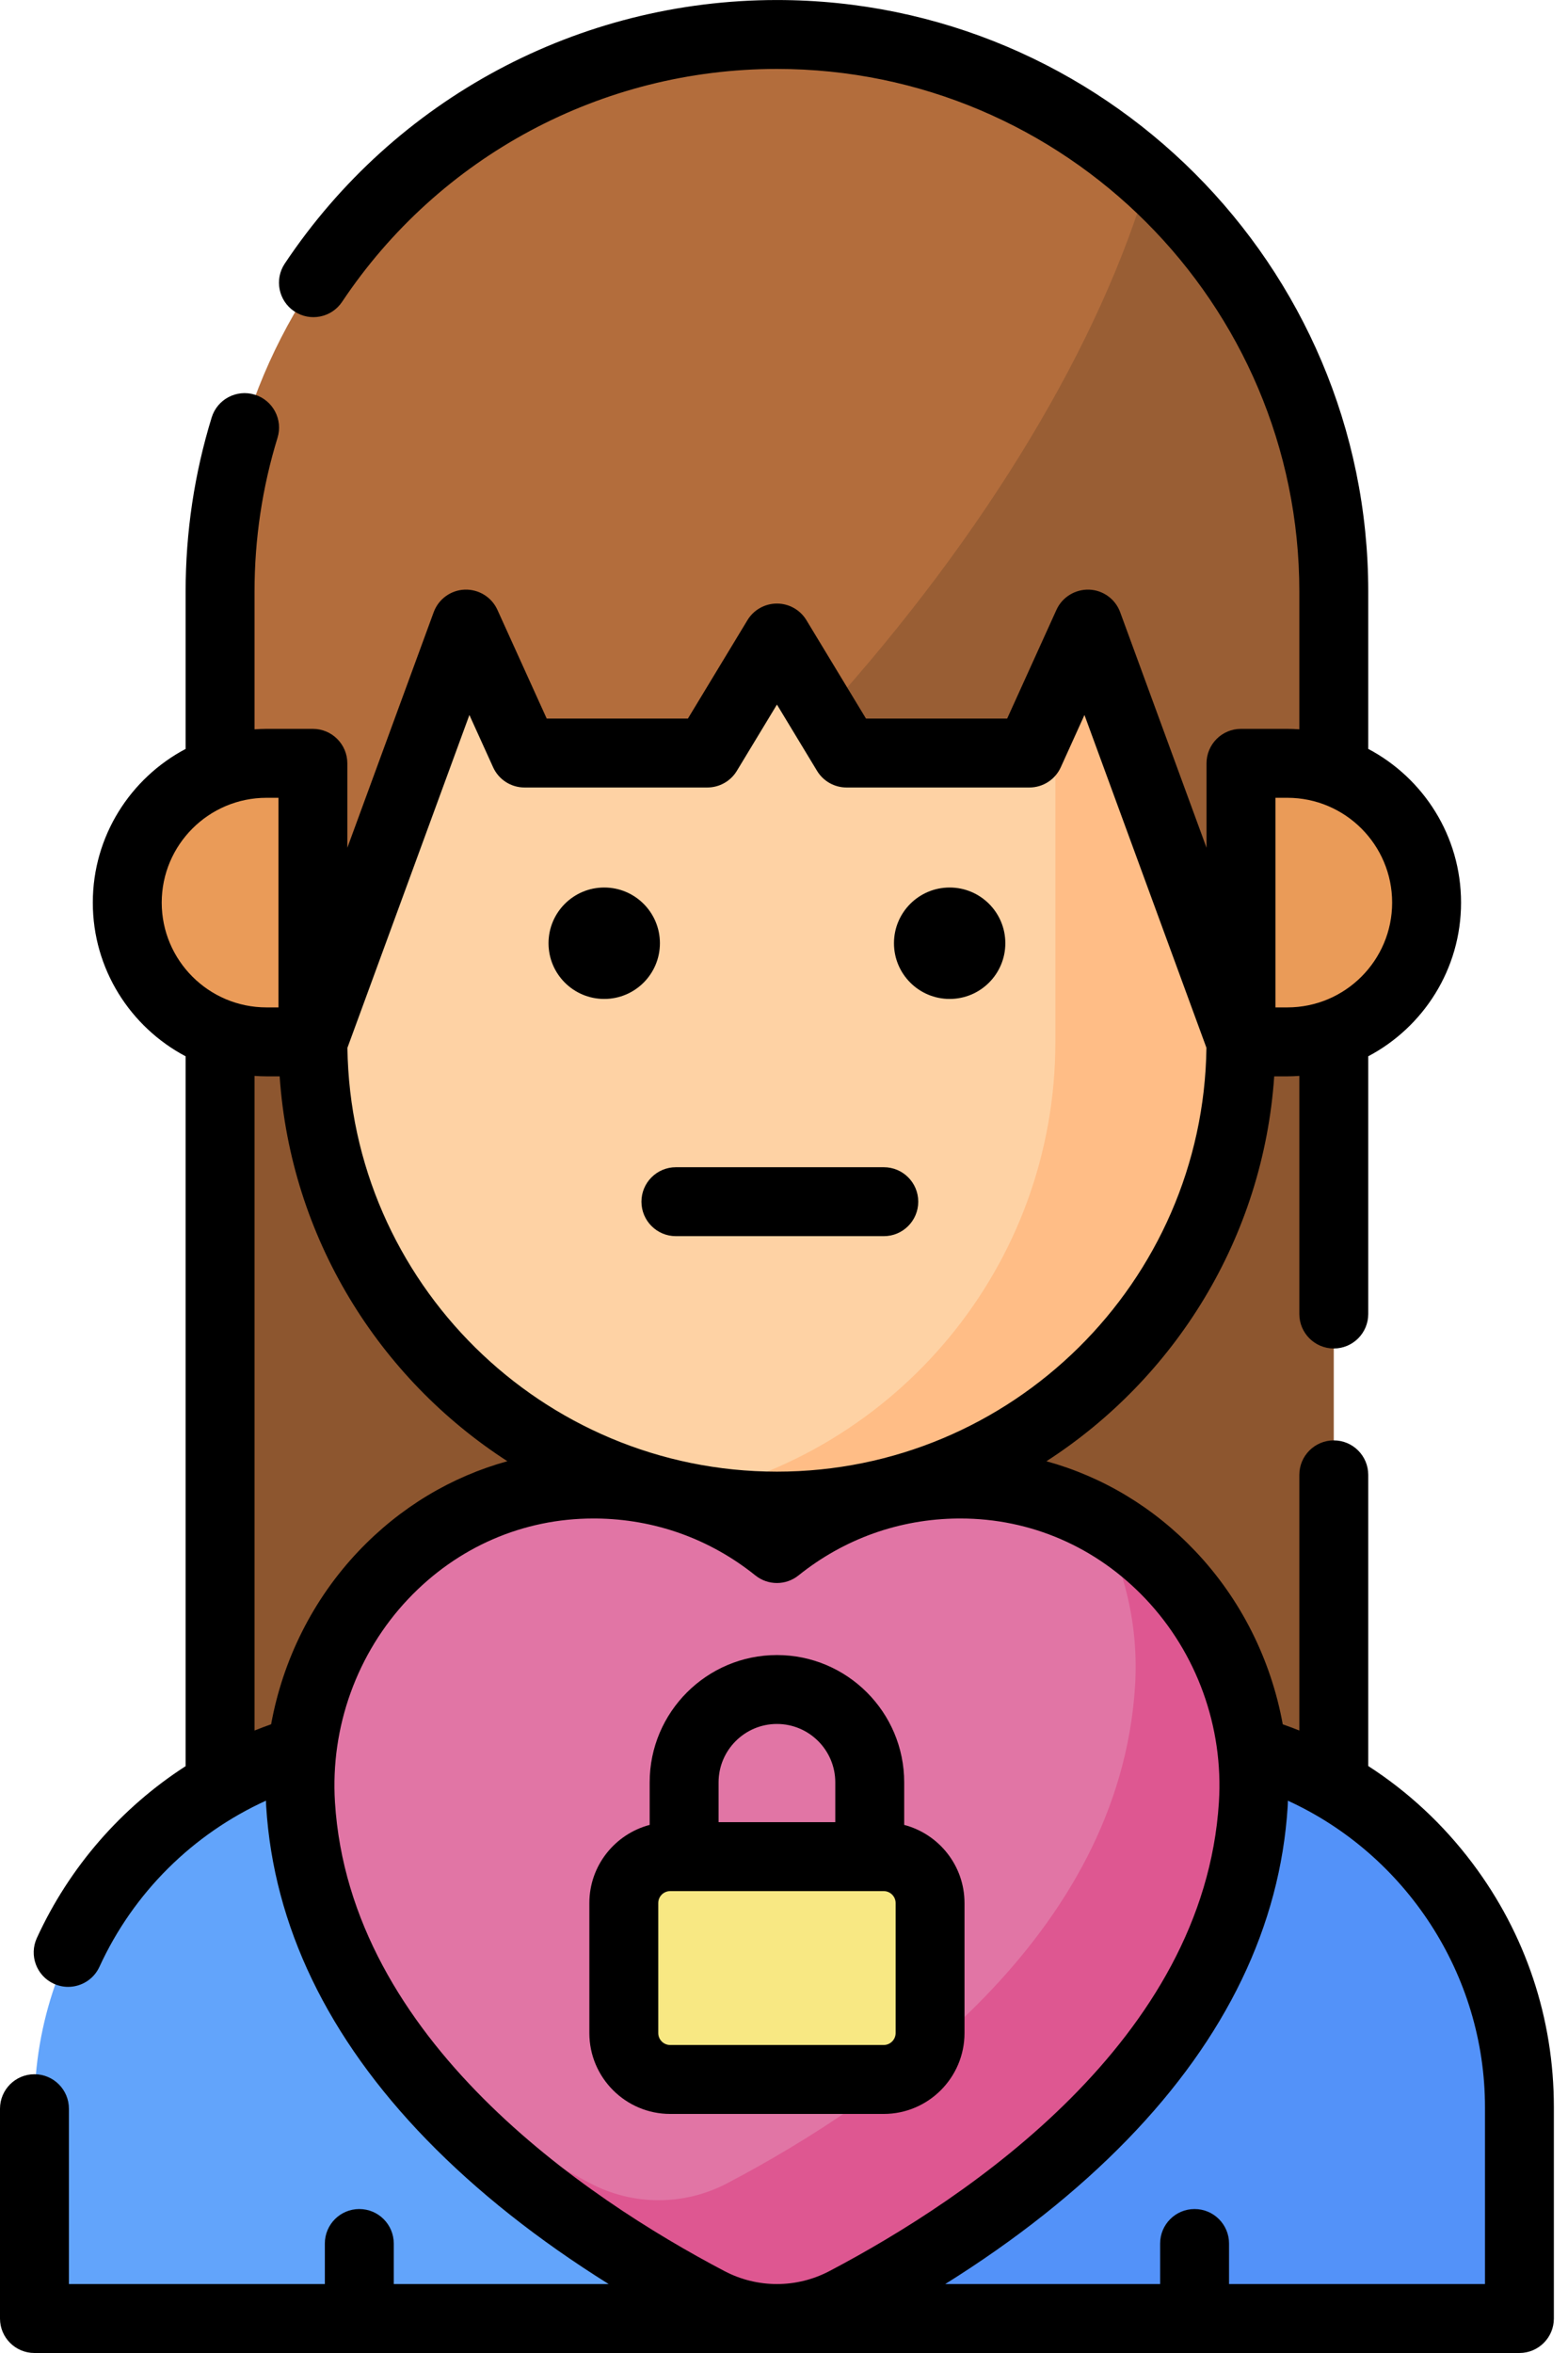 <svg width="58" height="87" viewBox="0 0 58 87" fill="none" xmlns="http://www.w3.org/2000/svg">
<path d="M8.141 33.893H49.336V71.203H8.141V33.893Z" fill="#8D562F"/>
<path d="M45.801 64.587L43.708 64.064C42.715 71.439 36.381 77.143 28.739 77.143C21.096 77.143 14.763 71.439 13.77 64.064L11.677 64.587C5.564 66.116 1.275 71.608 1.275 77.909V85.726H56.202V77.909C56.202 71.608 51.914 66.116 45.801 64.587Z" fill="#62A4FB"/>
<path d="M45.801 64.587L45.562 64.528C43.772 70.13 40.418 75.716 35.602 80.532C33.621 82.513 31.51 84.246 29.321 85.726H56.202V77.909C56.202 71.608 51.914 66.116 45.801 64.587Z" fill="#5392F9"/>
<path d="M11.574 21.701V38.523C11.574 48.002 19.259 55.687 28.739 55.687C38.218 55.687 45.904 48.002 45.904 38.523V21.701H11.574Z" fill="#FED2A4"/>
<path d="M39.038 21.701V38.523C39.038 46.827 33.141 53.753 25.306 55.344C26.415 55.569 27.563 55.688 28.739 55.688C38.219 55.688 45.904 48.002 45.904 38.523V21.701H39.038V21.701Z" fill="#FFBD86"/>
<path d="M28.739 23.59L26.164 27.843H19.401L17.238 23.074L11.574 38.523V31.657C11.574 30.709 10.805 29.94 9.857 29.94H8.141V21.873C8.141 10.497 17.363 1.275 28.739 1.275C40.114 1.275 49.336 10.497 49.336 21.873V29.94H47.62C46.672 29.94 45.904 30.709 45.904 31.657V38.523L40.239 23.074L38.077 27.843H31.313L28.739 23.59Z" fill="#B36D3C"/>
<path d="M42.49 6.539C40.742 12.581 36.545 19.695 30.451 26.417L31.313 27.843H38.077L40.239 23.074L45.904 38.523V31.657C45.904 30.709 46.672 29.94 47.62 29.94H49.336V21.873C49.336 15.782 46.692 10.31 42.49 6.539Z" fill="#995E34"/>
<path d="M47.62 38.523H45.904V28.224H47.62C50.464 28.224 52.77 30.529 52.77 33.373C52.77 36.217 50.464 38.523 47.62 38.523Z" fill="#EA9B58"/>
<path d="M9.857 38.523H11.574V28.224H9.857C7.013 28.224 4.708 30.529 4.708 33.373C4.708 36.217 7.013 38.523 9.857 38.523Z" fill="#EA9B58"/>
<path d="M35.421 54.871C32.893 54.895 30.573 55.785 28.739 57.256C26.905 55.785 24.584 54.895 22.056 54.871C15.677 54.81 10.718 60.349 11.118 66.716C11.699 75.956 20.375 82.035 26.205 85.1C27.793 85.934 29.685 85.934 31.272 85.1C37.102 82.035 45.778 75.956 46.359 66.716C46.76 60.349 41.801 54.81 35.421 54.871Z" fill="#E175A5"/>
<path d="M40.601 56.164C41.606 57.986 42.125 60.112 41.985 62.342C41.404 71.582 32.728 77.661 26.898 80.725C25.31 81.56 23.418 81.56 21.831 80.725C19.746 79.629 17.297 78.148 14.984 76.274C18.169 80.326 22.701 83.258 26.205 85.1C27.793 85.935 29.685 85.935 31.273 85.1C37.102 82.035 45.778 75.957 46.359 66.716C46.641 62.231 44.262 58.159 40.601 56.164Z" fill="#DE5791"/>
<path d="M32.687 76.886H24.791C23.843 76.886 23.074 76.118 23.074 75.17V70.364C23.074 69.415 23.843 68.647 24.791 68.647H32.687C33.635 68.647 34.403 69.415 34.403 70.364V75.17C34.403 76.118 33.635 76.886 32.687 76.886Z" fill="#F8E883"/>
<path d="M35.127 36.935C36.265 36.935 37.187 36.013 37.187 34.875C37.187 33.737 36.265 32.815 35.127 32.815C33.99 32.815 33.068 33.737 33.068 34.875C33.068 36.013 33.99 36.935 35.127 36.935Z" fill="black"/>
<path d="M22.35 36.935C23.488 36.935 24.41 36.013 24.41 34.875C24.41 33.737 23.488 32.815 22.35 32.815C21.212 32.815 20.29 33.737 20.29 34.875C20.29 36.013 21.212 36.935 22.35 36.935Z" fill="black"/>
<path d="M54.466 68.891C53.386 67.455 52.084 66.247 50.611 65.297V54.532C50.611 53.828 50.04 53.257 49.337 53.257C48.633 53.257 48.062 53.828 48.062 54.532V63.985C47.86 63.904 47.656 63.828 47.449 63.755C47.015 61.371 45.904 59.135 44.22 57.359C42.677 55.731 40.784 54.601 38.707 54.028C43.464 50.96 46.724 45.764 47.133 39.797H47.62C47.769 39.797 47.916 39.79 48.062 39.78V48.584C48.062 49.288 48.633 49.859 49.337 49.859C50.041 49.859 50.611 49.288 50.611 48.584V39.055C52.65 37.978 54.044 35.836 54.044 33.373C54.044 30.91 52.651 28.768 50.611 27.69V21.873C50.611 9.812 40.799 0.001 28.739 0.001C21.411 0.001 14.606 3.643 10.534 9.745C10.143 10.33 10.301 11.122 10.886 11.512C11.472 11.903 12.263 11.745 12.654 11.16C16.252 5.768 22.265 2.549 28.739 2.549C39.394 2.549 48.062 11.218 48.062 21.873V26.966C47.916 26.956 47.769 26.949 47.62 26.949H45.903C45.2 26.949 44.629 27.52 44.629 28.224V31.345L41.435 22.636C41.257 22.15 40.803 21.82 40.286 21.801C39.77 21.786 39.292 22.077 39.078 22.548L37.255 26.568H32.032L29.829 22.93C29.598 22.548 29.184 22.316 28.739 22.316C28.293 22.316 27.879 22.548 27.648 22.93L25.446 26.568H20.222L18.399 22.548C18.185 22.077 17.708 21.784 17.191 21.801C16.674 21.82 16.22 22.15 16.042 22.636L12.848 31.345V28.224C12.848 27.52 12.277 26.949 11.574 26.949H9.857C9.708 26.949 9.561 26.956 9.415 26.966V21.873C9.415 19.934 9.701 18.021 10.266 16.185C10.473 15.512 10.095 14.799 9.423 14.592C8.75 14.385 8.037 14.763 7.83 15.435C7.19 17.514 6.866 19.68 6.866 21.873V27.691C4.827 28.769 3.433 30.911 3.433 33.373C3.433 35.836 4.827 37.978 6.866 39.056V65.302C4.489 66.836 2.568 69.028 1.363 71.657C1.069 72.297 1.35 73.053 1.99 73.347C2.162 73.425 2.343 73.463 2.52 73.463C3.003 73.463 3.465 73.187 3.679 72.719C4.937 69.977 7.132 67.811 9.838 66.578C9.841 66.651 9.841 66.724 9.846 66.796C10.123 71.201 12.119 75.344 15.779 79.112C17.643 81.03 19.901 82.818 22.515 84.451H14.565V82.952C14.565 82.248 13.994 81.677 13.29 81.677C12.587 81.677 12.016 82.248 12.016 82.952V84.451H2.549V77.967C2.549 77.263 1.978 76.693 1.274 76.693C0.571 76.693 0 77.263 0 77.967V85.726C0 86.43 0.571 87 1.274 87H56.203C56.907 87 57.477 86.43 57.477 85.726V77.909C57.477 74.63 56.436 71.511 54.466 68.891ZM47.178 29.498H47.62C49.757 29.498 51.495 31.236 51.495 33.373C51.495 35.51 49.757 37.248 47.62 37.248H47.178V29.498ZM17.363 26.436L18.24 28.369C18.447 28.825 18.901 29.117 19.401 29.117H26.164C26.61 29.117 27.024 28.884 27.255 28.503L28.739 26.051L30.223 28.503C30.454 28.884 30.867 29.117 31.313 29.117H38.077C38.577 29.117 39.031 28.825 39.238 28.369L40.114 26.436L44.626 38.741C44.509 47.403 37.428 54.413 28.739 54.413C20.05 54.413 12.969 47.403 12.851 38.742L17.363 26.436ZM9.857 29.498H10.3V37.248H9.857C7.721 37.248 5.982 35.51 5.982 33.373C5.982 31.236 7.721 29.498 9.857 29.498ZM9.415 39.78C9.562 39.79 9.709 39.797 9.857 39.797H10.344C10.754 45.763 14.013 50.958 18.768 54.027C16.693 54.6 14.8 55.732 13.257 57.359C11.574 59.134 10.463 61.369 10.029 63.753C9.822 63.826 9.618 63.904 9.415 63.985V39.78H9.415ZM12.39 66.636C12.216 63.86 13.206 61.117 15.107 59.113C16.924 57.197 19.351 56.145 21.951 56.145C21.982 56.145 22.013 56.145 22.044 56.145C24.212 56.166 26.251 56.894 27.941 58.25C28.407 58.624 29.07 58.624 29.536 58.25C31.226 56.894 33.266 56.166 35.434 56.145C35.465 56.145 35.495 56.145 35.526 56.145C38.126 56.145 40.554 57.197 42.371 59.113C44.272 61.118 45.262 63.86 45.087 66.636C44.535 75.42 35.823 81.267 30.679 83.972C29.464 84.611 28.013 84.61 26.798 83.972C21.654 81.268 12.943 75.42 12.39 66.636ZM54.929 84.451H45.462V82.952C45.462 82.248 44.891 81.677 44.187 81.677C43.483 81.677 42.913 82.248 42.913 82.952V84.451H34.963C37.577 82.818 39.835 81.03 41.698 79.112C45.358 75.344 47.354 71.201 47.631 66.796C47.636 66.724 47.636 66.651 47.639 66.579C52.006 68.578 54.929 73.01 54.929 77.909V84.451H54.929Z" fill="black"/>
<path d="M23.727 44.431C23.727 45.135 24.297 45.706 25.001 45.706H32.692C33.396 45.706 33.966 45.135 33.966 44.431C33.966 43.727 33.396 43.157 32.692 43.157H25.001C24.297 43.157 23.727 43.728 23.727 44.431Z" fill="black"/>
<path d="M35.677 75.17V70.364C35.677 68.977 34.728 67.812 33.446 67.474V65.901C33.446 63.305 31.334 61.194 28.739 61.194C26.143 61.194 24.031 63.305 24.031 65.901V67.474C22.75 67.812 21.8 68.977 21.8 70.364V75.17C21.8 76.819 23.142 78.161 24.791 78.161H32.687C34.336 78.161 35.677 76.819 35.677 75.17ZM28.739 63.742C29.929 63.742 30.897 64.71 30.897 65.901V67.373H26.58V65.901C26.58 64.71 27.549 63.742 28.739 63.742ZM24.349 75.17V70.364C24.349 70.12 24.547 69.922 24.791 69.922H32.687C32.931 69.922 33.129 70.12 33.129 70.364V75.17C33.129 75.414 32.931 75.612 32.687 75.612H24.791C24.547 75.612 24.349 75.414 24.349 75.17Z" fill="black"/>
</svg>
